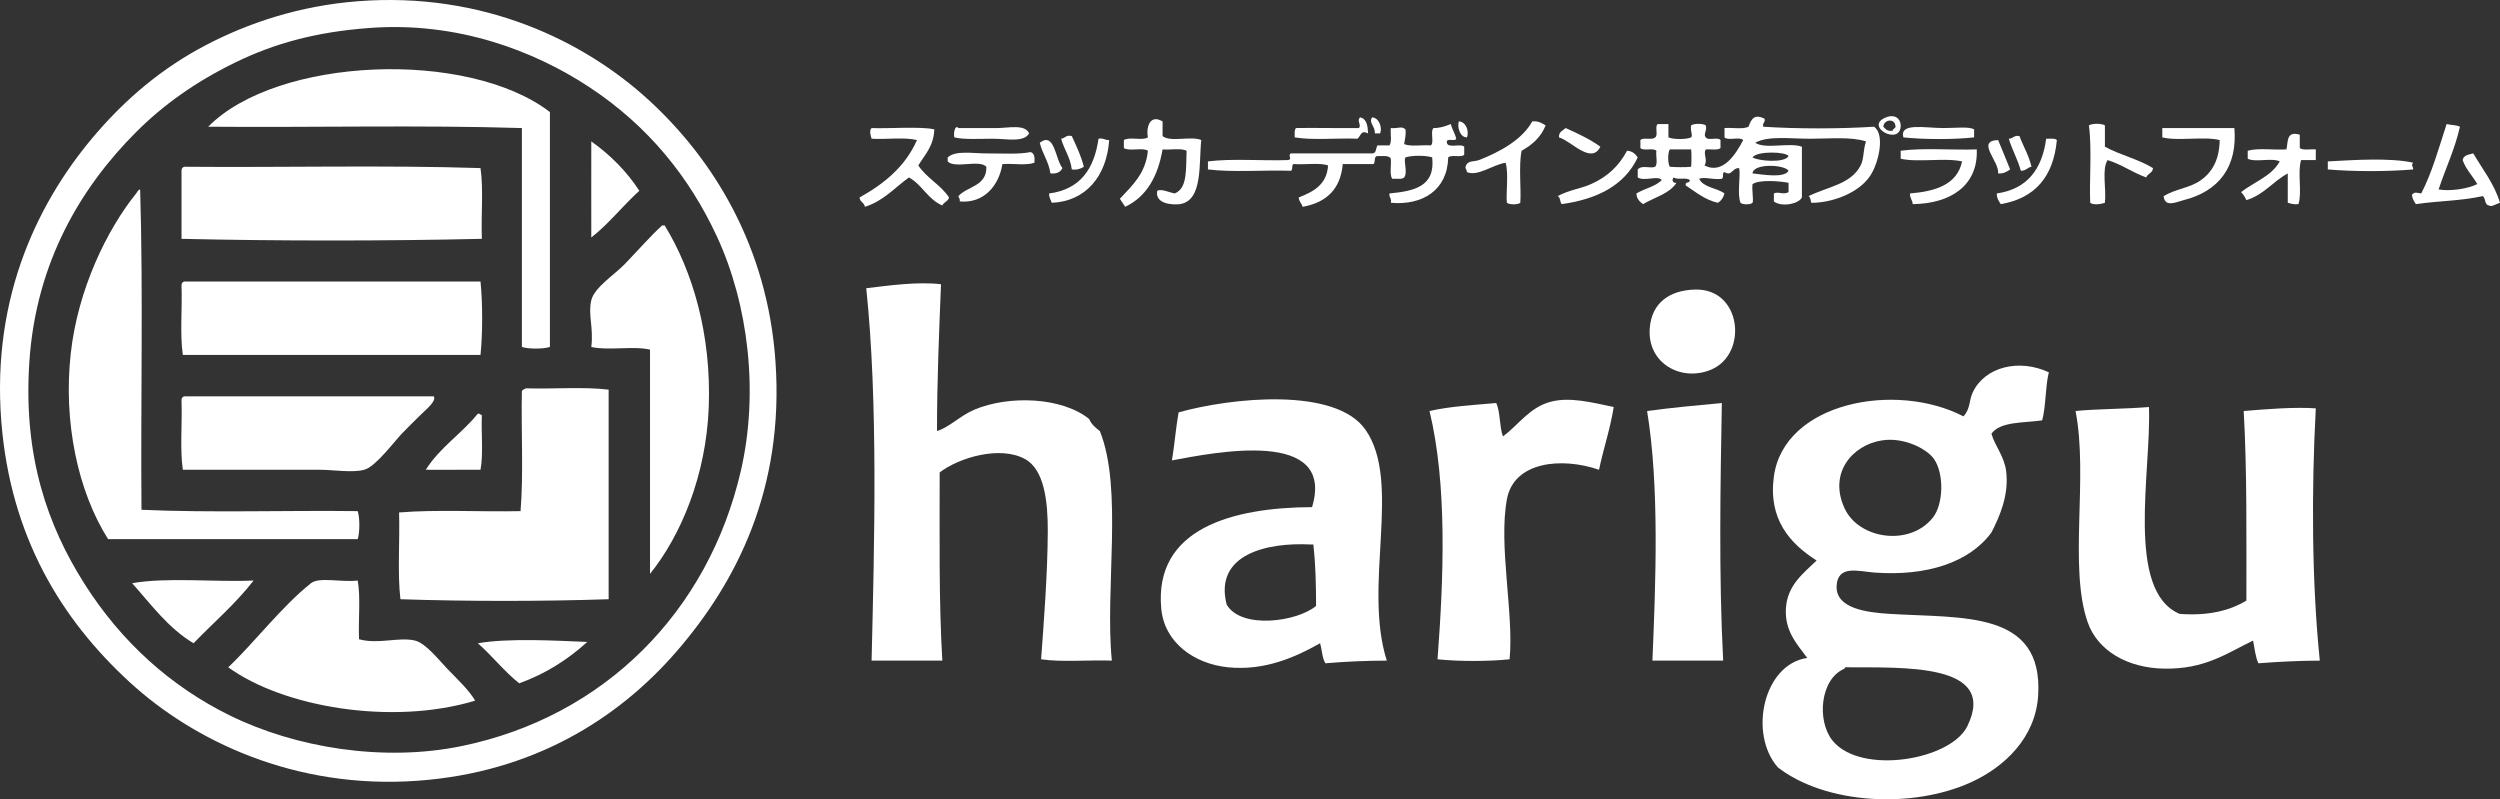 <?xml version="1.0" encoding="utf-8"?>
<!-- Generator: Adobe Illustrator 12.0.0, SVG Export Plug-In . SVG Version: 6.00 Build 51448)  -->
<!DOCTYPE svg PUBLIC "-//W3C//DTD SVG 1.1//EN" "http://www.w3.org/Graphics/SVG/1.1/DTD/svg11.dtd">
<svg  version="1.1" id="レイヤー_1" xmlns="http://www.w3.org/2000/svg" xmlns:xlink="http://www.w3.org/1999/xlink" width="556.599" height="177.953"
	 viewBox="0 0 556.599 177.953" overflow="visible" enable-background="new 0 0 556.599 177.953" xml:space="preserve">
<rect x="0" y="0" width="556.599" height="177.953" fill="#333333" stroke="none"/>
<g fill="rgb(255,255,255)">
	<path fill-rule="evenodd" clip-rule="evenodd" d="M79.641,0.278c28.008-2.19,50.505,8.902,64.783,21.99
		c14.432,13.23,26.457,32.658,28.231,58.246c1.973,28.457-8.784,49.224-21.991,64.485c-13.194,15.248-32.189,26.982-57.651,28.826
		c-27.471,1.988-50.034-8.98-64.189-21.991C13.655,137.891,2.328,119.482,0.296,93.886C-1.942,65.687,8.837,44.176,21.692,29.4
		c6.464-7.431,14.265-14.176,24.071-19.316C55.253,5.109,66.634,1.295,79.641,0.278z M52.301,13.947
		C43.556,18.22,36.404,23.306,30.31,29.4C18.072,41.639,8.025,58.314,6.537,80.514c-1.429,21.316,4.202,36.688,12.184,49.33
		c8.342,13.212,19.435,23.032,32.392,29.42c14.65,7.223,34.239,10.441,51.708,6.835c31.724-6.55,54.845-29.882,62.108-61.217
		c4.049-17.471,1.715-37.094-5.349-52.302c-6.026-12.973-15.146-24.507-28.528-33.283c-12.126-7.952-29.125-14.525-48.736-13.075
		C70.242,7.114,61.02,9.688,52.301,13.947z"/>
	<path fill-rule="evenodd" clip-rule="evenodd" d="M122.433,24.943c0,17.434,0,34.868,0,52.302c-1.462,0.483-4.779,0.483-6.241,0
		c0-16.245,0-32.491,0-48.736c-22.685-0.693-46.655-0.1-69.835-0.297C61.643,12.701,104.049,10.881,122.433,24.943z"/>
	<path fill-rule="evenodd" clip-rule="evenodd" d="M392.857,26.429c0.216,0.909-0.513,0.874-0.297,1.783
		c7.539,0.499,17.124,0.488,24.665,0c2.486,1.634,1.097,8.063-0.892,10.996c-2.603,3.837-8.496,5.967-13.075,5.943
		c-0.165-0.529-0.153-1.234-0.595-1.486c4.206-2.083,9.437-2.622,11.59-6.835c0.776-1.52,0.519-3.326,1.188-5.349
		c-3.255-1.075-8.077-0.594-12.481-0.594c-4.479,0-9.25-0.708-12.184,0.892c2.238,1.526,7.676-0.148,10.401,0.891
		c0,3.764,0,7.528,0,11.292c-0.735,1.496-4.607,2.175-6.241,0.892c0-0.594,0-1.188,0-1.783c1.012-0.515,2.101,0.374,3.27-0.297
		c0-0.693,0-1.387,0-2.08c-2.02-0.382-6.463-0.756-8.024,0.297c-0.182,1.494,0.279,3.513,0,4.161c-0.481,0.446-2.192,0.446-2.674,0
		c-0.792-1.979,0.063-6.18-0.298-7.727c-1.585-0.101-1.606,1.932-3.269,0.892c-0.617,0.076-0.081,1.306-0.595,1.486
		c-1.991,0.282-3.736-0.504-5.052,0c0.976,1.997,3.953,1.991,5.646,3.269c-0.258,0.931-0.736,1.641-1.485,2.08
		c-2.963-0.703-4.916-2.415-7.133-3.863c-0.261-0.955,0.979-0.407,0.892-1.188c-0.687-0.7-2.799,0.025-3.565-0.595
		c-0.469,0.441-0.331,1.328,0.594,1.189c-1.583,2.478-4.897,3.225-7.429,4.754c-0.749-0.539-1.419-1.156-1.486-2.377
		c1.785-1.087,4.214-1.531,5.646-2.972c-0.767-1.136-3.833,0.366-5.35-0.595c0-0.594,0-1.188,0-1.783
		c0.969-1.074,2.786-0.133,3.863-0.595c0.683-0.605,0.108-2.468,0.298-3.566c-0.682-0.705-2.885,0.111-3.566-0.594
		c0-0.594,0-1.188,0-1.783c0.608-0.679,2.66,0.085,3.269-0.594c0.777-0.412-0.145-2.522,0.595-2.972c0.792,0,1.585,0,2.377,0
		c0,0.991,0,1.981,0,2.972c1.098,0.479,3.954,0.479,5.053,0c0.443-0.479-0.257-1.49,0-2.674c0.608-0.46,2.66-0.46,3.269,0
		c0.313,1.241-0.626,2.013,0,2.674c0.496,0.792,2.74-0.165,3.269,0.594c0,0.595,0,1.189,0,1.783
		c-0.638,0.551-2.177,0.201-3.269,0.297c-0.652,0.874,0.503,2.453-0.297,3.566c4.116,2.123,6.998-2.56,8.617-5.646
		c-0.762-0.822-3.376,0.207-4.16-0.594c0-0.693,0-1.387,0-2.08c1.729-0.153,4.099,0.334,5.349-0.297
		C389.929,26.445,390.593,25.314,392.857,26.429z M371.759,37.126c1.06,0.104,3.612,0.149,4.755,0c0.08-0.752,0.119-3.011,0-3.863
		c-1.585,0-3.17,0-4.755,0C371.29,34.022,371.29,36.368,371.759,37.126z M390.183,35.046c1.354,0.829,7.145,1.293,8.024-0.297
		C397.638,33.753,391.135,33.56,390.183,35.046z M390.183,38.612c1.914,0.181,7.065,1.158,8.024-0.594
		C397.251,36.607,390.326,36.306,390.183,38.612z"/>
	<path fill-rule="evenodd" clip-rule="evenodd" d="M419.9,26.131c1.956-0.775,3.255,0.272,3.269,1.783
		C423.211,32.638,414.847,28.133,419.9,26.131z M419.306,28.211c0.477,0.515,0.899,1.082,2.08,0.892
		c0.004-0.59,0.811-0.378,0.595-1.188C421.736,26.277,419.402,26.628,419.306,28.211z"/>
	<path fill-rule="evenodd" clip-rule="evenodd" d="M302.815,26.131c1.481,0.301,1.683,1.883,1.782,3.566
		c-1.685-0.798-1.515,0.482-2.377,1.189c-4.564-0.19-9.896,0.386-13.967-0.297c0.003-0.79-0.112-1.697,0.297-2.08
		c3.562-0.074,9.441,0.053,13.967,0C303.225,27.928,301.975,26.846,302.815,26.131z"/>
	<path fill-rule="evenodd" clip-rule="evenodd" d="M305.489,26.131c1.583,0.084,2.297,2.345,1.783,3.566c-0.396,0-0.792,0-1.188,0
		C306.267,28.203,304.64,27.35,305.489,26.131z"/>
	<path fill-rule="evenodd" clip-rule="evenodd" d="M258.834,27.023c0,1.089,0,2.179,0,3.269c1.719,1.451,6.431-0.092,8.618,0.891
		c-0.574,5.221,0.414,13.479-4.754,14.264c-1.105,0.168-5.649,0.199-5.052-2.972c0.942-0.492,2.684,0.375,3.863,0.595
		c2.963-1.099,2.49-5.633,2.675-9.51c-1.251-0.631-3.62-0.144-5.349-0.297c-1.039,5.994-3.546,10.52-8.321,12.778
		c-0.366-0.625-0.823-1.159-1.189-1.783c2.709-2.938,5.74-5.553,6.241-10.698c-1.187-0.794-4.162,0.2-5.349-0.594
		c0-0.594,0-1.188,0-1.783c1.188-0.794,4.162,0.2,5.349-0.594C255.17,28.782,255.766,25.238,258.834,27.023z"/>
	<path fill-rule="evenodd" clip-rule="evenodd" d="M324.806,27.023c1.594,0.073,2.359,2.283,1.783,3.566
		C324.949,30.561,324.41,28.125,324.806,27.023z"/>
	<path fill-rule="evenodd" clip-rule="evenodd" d="M344.122,27.915c-1.042,2.623-2.991,4.339-5.35,5.646
		c-0.692,3.23-0.053,8.839-0.297,11.59c-0.541,0.454-2.431,0.454-2.972,0c-0.269-1.831,0.436-6.62-0.297-8.915
		c-2.922,0.443-6.126,3.112-8.618,2.08c0.038-0.533-0.364-0.627-0.298-1.189c0.438-1.523,1.883-1.06,2.973-1.486
		c4.53-1.771,9.565-4.436,11.887-8.618C342.567,26.893,343.305,27.444,344.122,27.915z"/>
	<path fill-rule="evenodd" clip-rule="evenodd" d="M324.211,30.886c-0.248,0.742-2.322-0.341-2.08,0.892
		c0.241,1.344,3.089,0.081,3.863,0.891c0,0.595,0,1.189,0,1.783c-0.682,0.705-2.885-0.111-3.565,0.594
		c-0.17,7.276-5.696,10.725-12.778,10.104c0.238-1.031-0.443-1.143-0.298-2.08c5.322-0.522,10.256-1.434,9.51-8.024
		c-1.369-0.482-4.574-0.482-5.943,0c-0.523,0.76,0.566,3.357-0.297,4.458c-0.493,0.498-1.745,0.236-2.675,0.297
		c-0.608-0.977-0.16-3.009-0.297-4.458c-0.362-0.827-1.826-0.552-2.972-0.594c-0.886,0.006-0.382,1.402-0.892,1.783
		c-2.278,0-4.557,0-6.835,0c-0.495,5.647-3.712,8.571-8.915,9.51c-0.247-0.744-0.814-1.167-0.892-2.081
		c3.275-1.281,6.275-2.837,6.537-7.132c-1.916-0.659-5.026-0.125-7.429-0.297c-0.937-0.144-0.223,1.362-0.892,1.486
		c-6.047-0.193-12.871,0.39-18.425-0.297c0-0.595,0-1.189,0-1.783c5.356-0.687,11.981-0.104,17.83-0.297
		c1.097-0.216-0.126-0.894,0.595-1.486c6.042,0,12.085,0,18.127,0c0.998,0.007,0.804-1.178,1.189-1.783c0.891,0,1.782,0,2.674,0
		c0.585-0.802,0.177-2.597,0.298-3.863c1.67,0.169,2.37-0.538,3.269,0.297c0.146,1.335-0.15,2.227-0.297,3.269
		c1.438,0.642,4.023,0.137,5.943,0.297c0.813-0.672-0.195-3.167,0.594-3.863c1.3,0.017,2.461-0.33,3.863-0.892
		C323.281,28.845,323.953,29.659,324.211,30.886z"/>
	<path fill-rule="evenodd" clip-rule="evenodd" d="M468.636,27.915c0,1.585,0,3.169,0,4.754c3.325,1.826,7.528,2.774,10.698,4.755
		c-0.04,1.149-1.205,1.172-1.485,2.08c-3.075-1.085-5.438-2.882-8.618-3.863c-1.33,2.039-0.24,6.497-0.595,9.51
		c-0.782,0.286-2.546,0.574-3.269,0c-0.234-4.534,0.414-12.219-0.297-17.236C465.751,27.45,467.954,27.45,468.636,27.915z"/>
	<path fill-rule="evenodd" clip-rule="evenodd" d="M544.711,27.617c0.946,0.243,2.188,0.189,2.973,0.594
		c-1.16,5.081-3.205,9.277-4.755,13.967c2.367,0.419,6.235-0.03,8.617-1.189c-1.04-1.832-2.514-3.231-3.269-5.349
		c0.186-1.103,1.354-1.222,2.377-1.486c2.071,3.576,4.631,6.662,5.944,10.996c-0.647,0.165-2.092,1.051-2.378,0.594
		c-1.145-0.044-0.723-1.654-1.485-2.08c-5.078,1.107-9.524,1.009-14.858,1.783c-0.419-0.572-0.786-1.195-0.892-2.08
		c0.685-0.714,0.958-0.453,2.08-0.297C541.462,38.434,542.99,32.93,544.711,27.617z"/>
	<path fill-rule="evenodd" clip-rule="evenodd" d="M208.018,28.806c-0.139,3.725-2.1,5.627-3.566,8.024
		c1.838,2.817,5.002,4.309,6.835,7.132c-0.194,0.896-1.167,1.012-1.486,1.783c-3.212-1.345-4.493-4.621-7.429-6.241
		c-3.175,2.273-5.651,5.245-9.807,6.538c-0.138-0.952-1.131-1.048-1.188-2.081c5.471-3.047,10.173-6.864,12.778-12.778
		c-2.775-0.691-6.834-0.1-10.104-0.297c-0.189-0.68-0.589-1.792,0-2.377C197.469,28.683,205.052,28.099,208.018,28.806z"/>
	<path fill-rule="evenodd" clip-rule="evenodd" d="M229.117,29.697c-1.15,2.081-5.029,1.189-8.023,1.189
		c-3.06,0-6.421,0.229-8.618-0.297c-0.269-1.081,0.231-2.912,0.891-2.08c2.468,0,5.647,0,8.618,0
		C224.52,28.509,228.222,27.58,229.117,29.697z"/>
	<path fill-rule="evenodd" clip-rule="evenodd" d="M439.514,28.806c0,0.595,0,1.189,0,1.783c-4.582,0.504-11.165,0.479-15.75,0
		c-0.898-3.355,4.751-2.08,8.915-2.08C435.652,28.509,438.263,28.122,439.514,28.806z"/>
	<path fill-rule="evenodd" clip-rule="evenodd" d="M497.461,28.509c0.744,8.731-3.569,14.112-11.292,16.047
		c-1.529,0.383-4.22,1.756-4.458-0.892c2.714-1.655,5.848-1.776,8.321-3.566c2.514-1.819,4.079-4.529,4.16-8.916
		c-3.576-0.881-9.199,0.285-12.778-0.594c0-0.693,0-1.387,0-2.08C485.495,28.494,493.38,28.494,497.461,28.509z"/>
	<path fill-rule="evenodd" clip-rule="evenodd" d="M348.579,28.509c2.732,1.23,5.442,2.482,7.727,4.16
		c-2.029,4.058-6.485-1.299-9.212-2.08C347.012,29.318,347.956,29.074,348.579,28.509z"/>
	<path fill-rule="evenodd" clip-rule="evenodd" d="M512.022,29.995c0,0.991,0,1.981,0,2.972c0.719,0.569,2.388,0.188,3.566,0.297
		c0,0.792,0,1.585,0,2.377c-1.09,0-2.18,0-3.269,0c-0.858,2.609,0.263,7.197-0.595,9.807c-1.021,0.13-1.666-0.117-2.377-0.297
		c0-2.179,0-4.358,0-6.538c-3.287,1.766-5.33,4.775-9.213,5.944c-0.318-0.673-0.674-1.307-1.188-1.783
		c2.88-2.271,6.785-3.517,8.618-6.835c-1.712-0.863-5.412,0.261-7.132-0.594c0-0.594,0-1.189,0-1.783
		c2.304-0.667,5.824-0.118,8.617-0.297C509.44,31.573,509.007,29.059,512.022,29.995z"/>
	<path fill-rule="evenodd" clip-rule="evenodd" d="M238.626,30.292c0.981,2.188,2.049,4.29,2.674,6.834
		c-0.661,0.429-1.433,0.747-2.674,0.595c-0.338-2.733-1.72-4.422-2.377-6.835C237.148,30.795,237.311,29.967,238.626,30.292z"/>
	<path fill-rule="evenodd" clip-rule="evenodd" d="M449.617,30.292c0.846,2.324,2.078,4.261,2.675,6.834
		c-0.946,0.144-1.244,0.936-2.378,0.892c-0.7-2.569-1.921-4.617-2.675-7.132C448.214,30.87,448.376,30.041,449.617,30.292z"/>
	<path fill-rule="evenodd" clip-rule="evenodd" d="M236.546,37.424c-0.422,0.866-1.252,1.324-2.675,1.188
		c-0.387-2.684-1.793-4.348-2.377-6.834C234.831,29.221,234.947,35.509,236.546,37.424z"/>
	<path fill-rule="evenodd" clip-rule="evenodd" d="M246.947,31.183c-0.561,8.169-5.339,13.664-12.778,13.967
		c-0.231-0.661-0.625-1.159-0.595-2.08c6.859-0.868,10.043-5.41,10.996-12.184C245.689,30.658,245.99,31.249,246.947,31.183z"/>
	<path fill-rule="evenodd" clip-rule="evenodd" d="M457.938,31.183c-0.755,8.16-4.869,12.961-12.48,14.264
		c-0.436-0.654-0.903-1.276-0.892-2.377c6.755-0.972,10.081-5.372,10.995-12.184C456.416,30.921,457.506,30.724,457.938,31.183z"/>
	<path fill-rule="evenodd" clip-rule="evenodd" d="M444.862,31.183c0.883,2.188,1.812,4.331,2.675,6.538
		c-0.711,0.478-1.399,0.978-2.675,0.891C445.181,35.917,439.814,31.359,444.862,31.183z"/>
	<path fill-rule="evenodd" clip-rule="evenodd" d="M131.645,31.48c4.225,3.007,7.84,6.622,10.698,10.995
		c-3.696,3.337-6.751,7.314-10.698,10.401C131.621,47.029,131.65,37.323,131.645,31.48z"/>
	<path fill-rule="evenodd" clip-rule="evenodd" d="M440.107,33.264c0.33,7.974-5.733,12.084-14.264,12.184
		c-0.046-0.945-0.674-1.307-0.595-2.377c5.761-0.48,10.491-1.991,11.59-7.132c-3.882-0.873-9.788,0.279-13.67-0.594
		c0-0.594,0-1.189,0-1.783C428.229,32.875,434.555,33.456,440.107,33.264z"/>
	<path fill-rule="evenodd" clip-rule="evenodd" d="M364.626,35.046c-2.928,6.185-8.937,9.29-16.938,10.401
		c-0.412-0.479-0.251-1.532-0.892-1.783c2.632-1.413,5.13-1.644,7.43-2.675c3.473-1.556,6.101-3.85,8.023-7.429
		C363.47,33.627,364.087,34.298,364.626,35.046z"/>
	<path fill-rule="evenodd" clip-rule="evenodd" d="M230.306,36.235c-1.82,0.656-4.827,0.126-7.132,0.297
		c-0.797,4.958-4.258,8.805-9.509,8.321c0.126-0.621-0.204-0.787-0.297-1.188c2.023-2.236,6.342-2.177,6.241-6.538
		c-1.59-1.679-7.028,0.49-8.618-1.188c0-0.297,0-0.594,0-0.892c1.771-1.608,5.449-0.892,8.618-0.892
		c3.369,0,7.445,0.239,9.807-0.297C230.301,34.061,230.41,35.041,230.306,36.235z"/>
	<path fill-rule="evenodd" clip-rule="evenodd" d="M537.282,36.235c-0.557,0.566-0.032,0.747,0,1.486
		c-5.656,0.494-13.362,0.494-19.019,0c0-0.595,0-1.189,0-1.783C523.831,35.631,532.205,35.063,537.282,36.235z"/>
	<path fill-rule="evenodd" clip-rule="evenodd" d="M41.008,37.126c21.893,0.197,44.574-0.395,65.972,0.297
		c0.685,4.664,0.105,10.593,0.297,15.75c-21.595,0.495-45.268,0.495-66.863,0c0-5.052,0-10.104,0-15.156
		C40.401,37.51,40.635,37.249,41.008,37.126z"/>
	<path fill-rule="evenodd" clip-rule="evenodd" d="M31.499,113.499c15.454,0.692,32.192,0.101,48.142,0.298
		c0.483,1.462,0.483,4.778,0,6.24c-18.327-0.002-38.234,0.002-55.571,0c-6.794-10.727-9.987-26.187-8.321-41.307
		c1.582-14.356,8.072-27.591,14.561-35.66c0.215-0.268,0.408-0.837,0.892-0.892C31.895,65.358,31.301,89.825,31.499,113.499z"/>
	<path fill-rule="evenodd" clip-rule="evenodd" d="M144.721,127.764c-0.005-15.463,0.004-33.474,0-49.925
		c-3.685-0.872-9.391,0.277-13.076-0.594c0.547-4.205-0.765-7.225,0-10.401c0.689-2.859,5.202-5.705,7.429-8.023
		c3.388-3.527,5.68-6.185,8.321-8.618c0.198,0,0.396,0,0.595,0c6.221,10.147,10.411,24.278,9.806,40.415
		C157.224,105.896,151.572,119.26,144.721,127.764z"/>
	<path fill-rule="evenodd" clip-rule="evenodd" d="M41.008,62.683c21.991,0,43.981,0,65.972,0c0.49,4.791,0.49,11.554,0,16.345
		c-22.089,0-44.179,0-66.269,0c-0.685-4.565-0.105-10.395-0.297-15.453C40.401,63.066,40.635,62.805,41.008,62.683z"/>
	<path fill-rule="evenodd" clip-rule="evenodd" d="M209.504,63.278c-0.428,10.765-0.888,21.5-0.892,32.689
		c2.878-0.912,5.062-3.371,8.321-4.755c7.59-3.225,19.464-2.864,25.557,2.08c0.5,1.185,1.42,1.947,2.377,2.675
		c5.214,12.869,1.087,35.306,2.675,51.112c-5.157-0.191-11.086,0.389-15.75-0.297c0.537-7.322,1.455-18.988,1.486-28.528
		c0.021-6.579-0.761-13.686-5.052-16.047c-5.565-3.063-14.723-0.326-19.019,2.972c0.01,14.155-0.201,28.531,0.594,41.9
		c-5.25,0-10.5,0-15.75,0c0.62-26.101,1.474-57.457-1.188-82.91C197.912,63.563,204.231,62.674,209.504,63.278z"/>
	<path fill-rule="evenodd" clip-rule="evenodd" d="M377.404,64.466c10.395-0.276,11.835,14.346,3.566,17.83
		c-6.623,2.792-14.269-1.388-13.67-9.212C367.733,67.426,371.675,64.618,377.404,64.466z"/>
	<path fill-rule="evenodd" clip-rule="evenodd" d="M456.154,82.891c-0.811,3.25-0.622,7.5-1.485,10.698
		c-4.145,0.61-9.313,0.196-11.292,2.972c0.712,2.617,2.847,4.989,3.269,8.321c0.672,5.308-1.433,10.088-3.269,13.669
		c-4.937,6.725-14.52,9.798-26.151,8.916c-3.441-0.262-8.08-1.777-8.321,2.972c-0.257,5.078,6.785,5.923,11.888,6.24
		c16.116,1.001,34.127-0.861,32.985,18.127c-0.572,9.526-7.61,15.991-14.858,19.316c-13.156,6.036-32.501,4.934-43.09-3.269
		c-6.584-7.481-3.219-22.982,6.538-24.368c-2.464-3.282-5.019-6.067-4.755-10.995c0.279-5.231,4.009-7.935,6.835-10.698
		c-5.945-3.784-10.813-9.195-9.51-18.722c2.253-16.47,27.059-21.222,42.198-13.373c1.588-1.681,1.207-3.51,2.08-5.349
		C441.923,81.646,449.516,79.803,456.154,82.891z M410.688,113.202c3.188,6.851,14.445,8.504,19.613,2.08
		c2.416-3.002,2.556-9.79,0.297-13.075c-1.496-2.177-6.568-4.936-11.589-4.16C412.406,99.066,407.023,105.326,410.688,113.202z
		 M408.014,164.91c6.255,7.69,26.307,4.377,30.014-3.27c6.868-14.164-14.598-12.963-27.042-13.075
		c-0.182,0.017-0.353,0.044-0.298,0.297C405.223,151.091,404.422,160.493,408.014,164.91z"/>
	<path fill-rule="evenodd" clip-rule="evenodd" d="M117.084,86.457c6.047,0.193,12.871-0.391,18.424,0.297
		c-0.004,15.362,0.006,32.281,0,46.656c-14.761,0.494-31.597,0.494-46.358,0c-0.688-5.851-0.104-12.973-0.297-19.316
		c8.423-0.69,18.125-0.102,27.042-0.297c0.69-8.324,0.102-17.928,0.297-26.746C116.41,86.773,116.733,86.601,117.084,86.457z"/>
	<path fill-rule="evenodd" clip-rule="evenodd" d="M41.008,88.24c18.523,0,37.047,0,55.571,0c0.65,1.067-1.765,2.953-2.972,4.16
		c-1.407,1.407-2.849,2.767-4.16,4.16c-1.773,1.883-5.853,7.344-8.321,8.023c-2.675,0.736-6.84,0-10.104,0
		c-9.921,0-20.045,0-30.312,0c-0.685-4.565-0.105-10.395-0.297-15.452C40.401,88.623,40.635,88.361,41.008,88.24z"/>
	<path fill-rule="evenodd" clip-rule="evenodd" d="M308.759,147.079c-4.743,0.013-9.291,0.22-13.67,0.595
		c-0.731-1.15-0.752-3.012-1.188-4.457c-5.279,2.979-12.237,6.195-20.505,5.349c-7.555-0.773-14.166-5.506-14.858-13.075
		c-1.629-17.816,15.801-22.505,33.581-22.585c5.28-17.661-21.696-12.166-31.203-10.401c0.591-3.47,0.864-7.258,1.486-10.698
		c11.783-3.285,34.916-5.7,41.604,3.863C312.192,107.378,303.392,130.288,308.759,147.079z M273.098,134.599
		c3.248,5.584,15.768,3.831,19.911,0.297c0.006-4.761-0.124-9.386-0.595-13.67c-0.198,0-0.396,0-0.595,0
		C282.03,120.708,270.261,123.419,273.098,134.599z"/>
	<path fill-rule="evenodd" clip-rule="evenodd" d="M359.277,90.617c-0.785,4.96-2.282,9.208-3.269,13.967
		c-8.425-2.879-18.952-1.795-20.505,6.538c-1.924,10.32,1.578,25.506,0.594,35.66c-4.669,0.493-11.377,0.493-16.047,0
		c1.39-18.324,2.165-38.926-1.783-55.273c4.508-1.04,9.768-1.327,14.858-1.783c0.938,2.034,0.68,5.265,1.486,7.43
		c3.454-2.52,5.898-6.49,10.698-7.727C349.521,88.344,354.347,89.577,359.277,90.617z"/>
	<path fill-rule="evenodd" clip-rule="evenodd" d="M383.348,89.726c-0.32,18.382-0.694,38.461,0.298,57.354c-5.25,0-10.5,0-15.75,0
		c0.728-17.384,1.575-38.854-1.188-55.57C372.103,90.764,377.744,90.263,383.348,89.726z"/>
	<path fill-rule="evenodd" clip-rule="evenodd" d="M478.442,90.617c0.569,14.168-5.32,40.917,6.835,46.062
		c6.405,0.462,11.169-0.719,14.858-2.972c-0.006-14.258,0.16-28.688-0.594-42.198c4.961-0.417,11.315-0.927,16.047-0.595
		c-0.984,18.383-0.893,38.822,0.892,56.165c-4.736,0.019-9.256,0.255-13.67,0.595c-0.668-1.412-0.837-3.323-1.188-5.052
		c-5.766,2.748-10.624,6.428-19.911,6.24c-7.92-0.159-14.692-3.873-16.938-10.4c-4.23-12.297,0.199-32.293-2.675-46.953
		C466.311,91.049,473.258,91.064,478.442,90.617z"/>
	<path fill-rule="evenodd" clip-rule="evenodd" d="M106.98,104.584c-3.921-0.039-9.231,0.055-12.184,0
		c3.099-4.924,7.997-8.051,11.59-12.48c0.48-0.084,0.512,0.28,0.892,0.297C107.106,96.39,107.636,101.08,106.98,104.584z"/>
	<path fill-rule="evenodd" clip-rule="evenodd" d="M56.461,129.249c-3.972,5.142-8.898,9.328-13.373,13.968
		c-5.638-3.377-9.414-8.614-13.669-13.373C37.252,128.465,47.639,129.64,56.461,129.249z"/>
	<path fill-rule="evenodd" clip-rule="evenodd" d="M79.641,129.249c0.681,3.776,0.108,8.808,0.297,13.076
		c4.356,1.188,8.853-0.583,12.481,0.297c2.386,0.579,5.416,4.464,7.132,6.24c2.46,2.548,4.813,4.729,6.241,7.133
		c-18.624,5.618-42.83,1.403-54.977-7.43c5.792-5.468,11.916-13.565,18.424-18.722C71.073,128.391,76.021,129.693,79.641,129.249z"
		/>
	<path fill-rule="evenodd" clip-rule="evenodd" d="M130.754,142.919c-4.266,3.857-9.178,7.067-15.156,9.213
		c-3.37-2.673-5.99-6.095-9.212-8.915C113.233,142.035,123.413,142.618,130.754,142.919z"/>
</g>
</svg>
